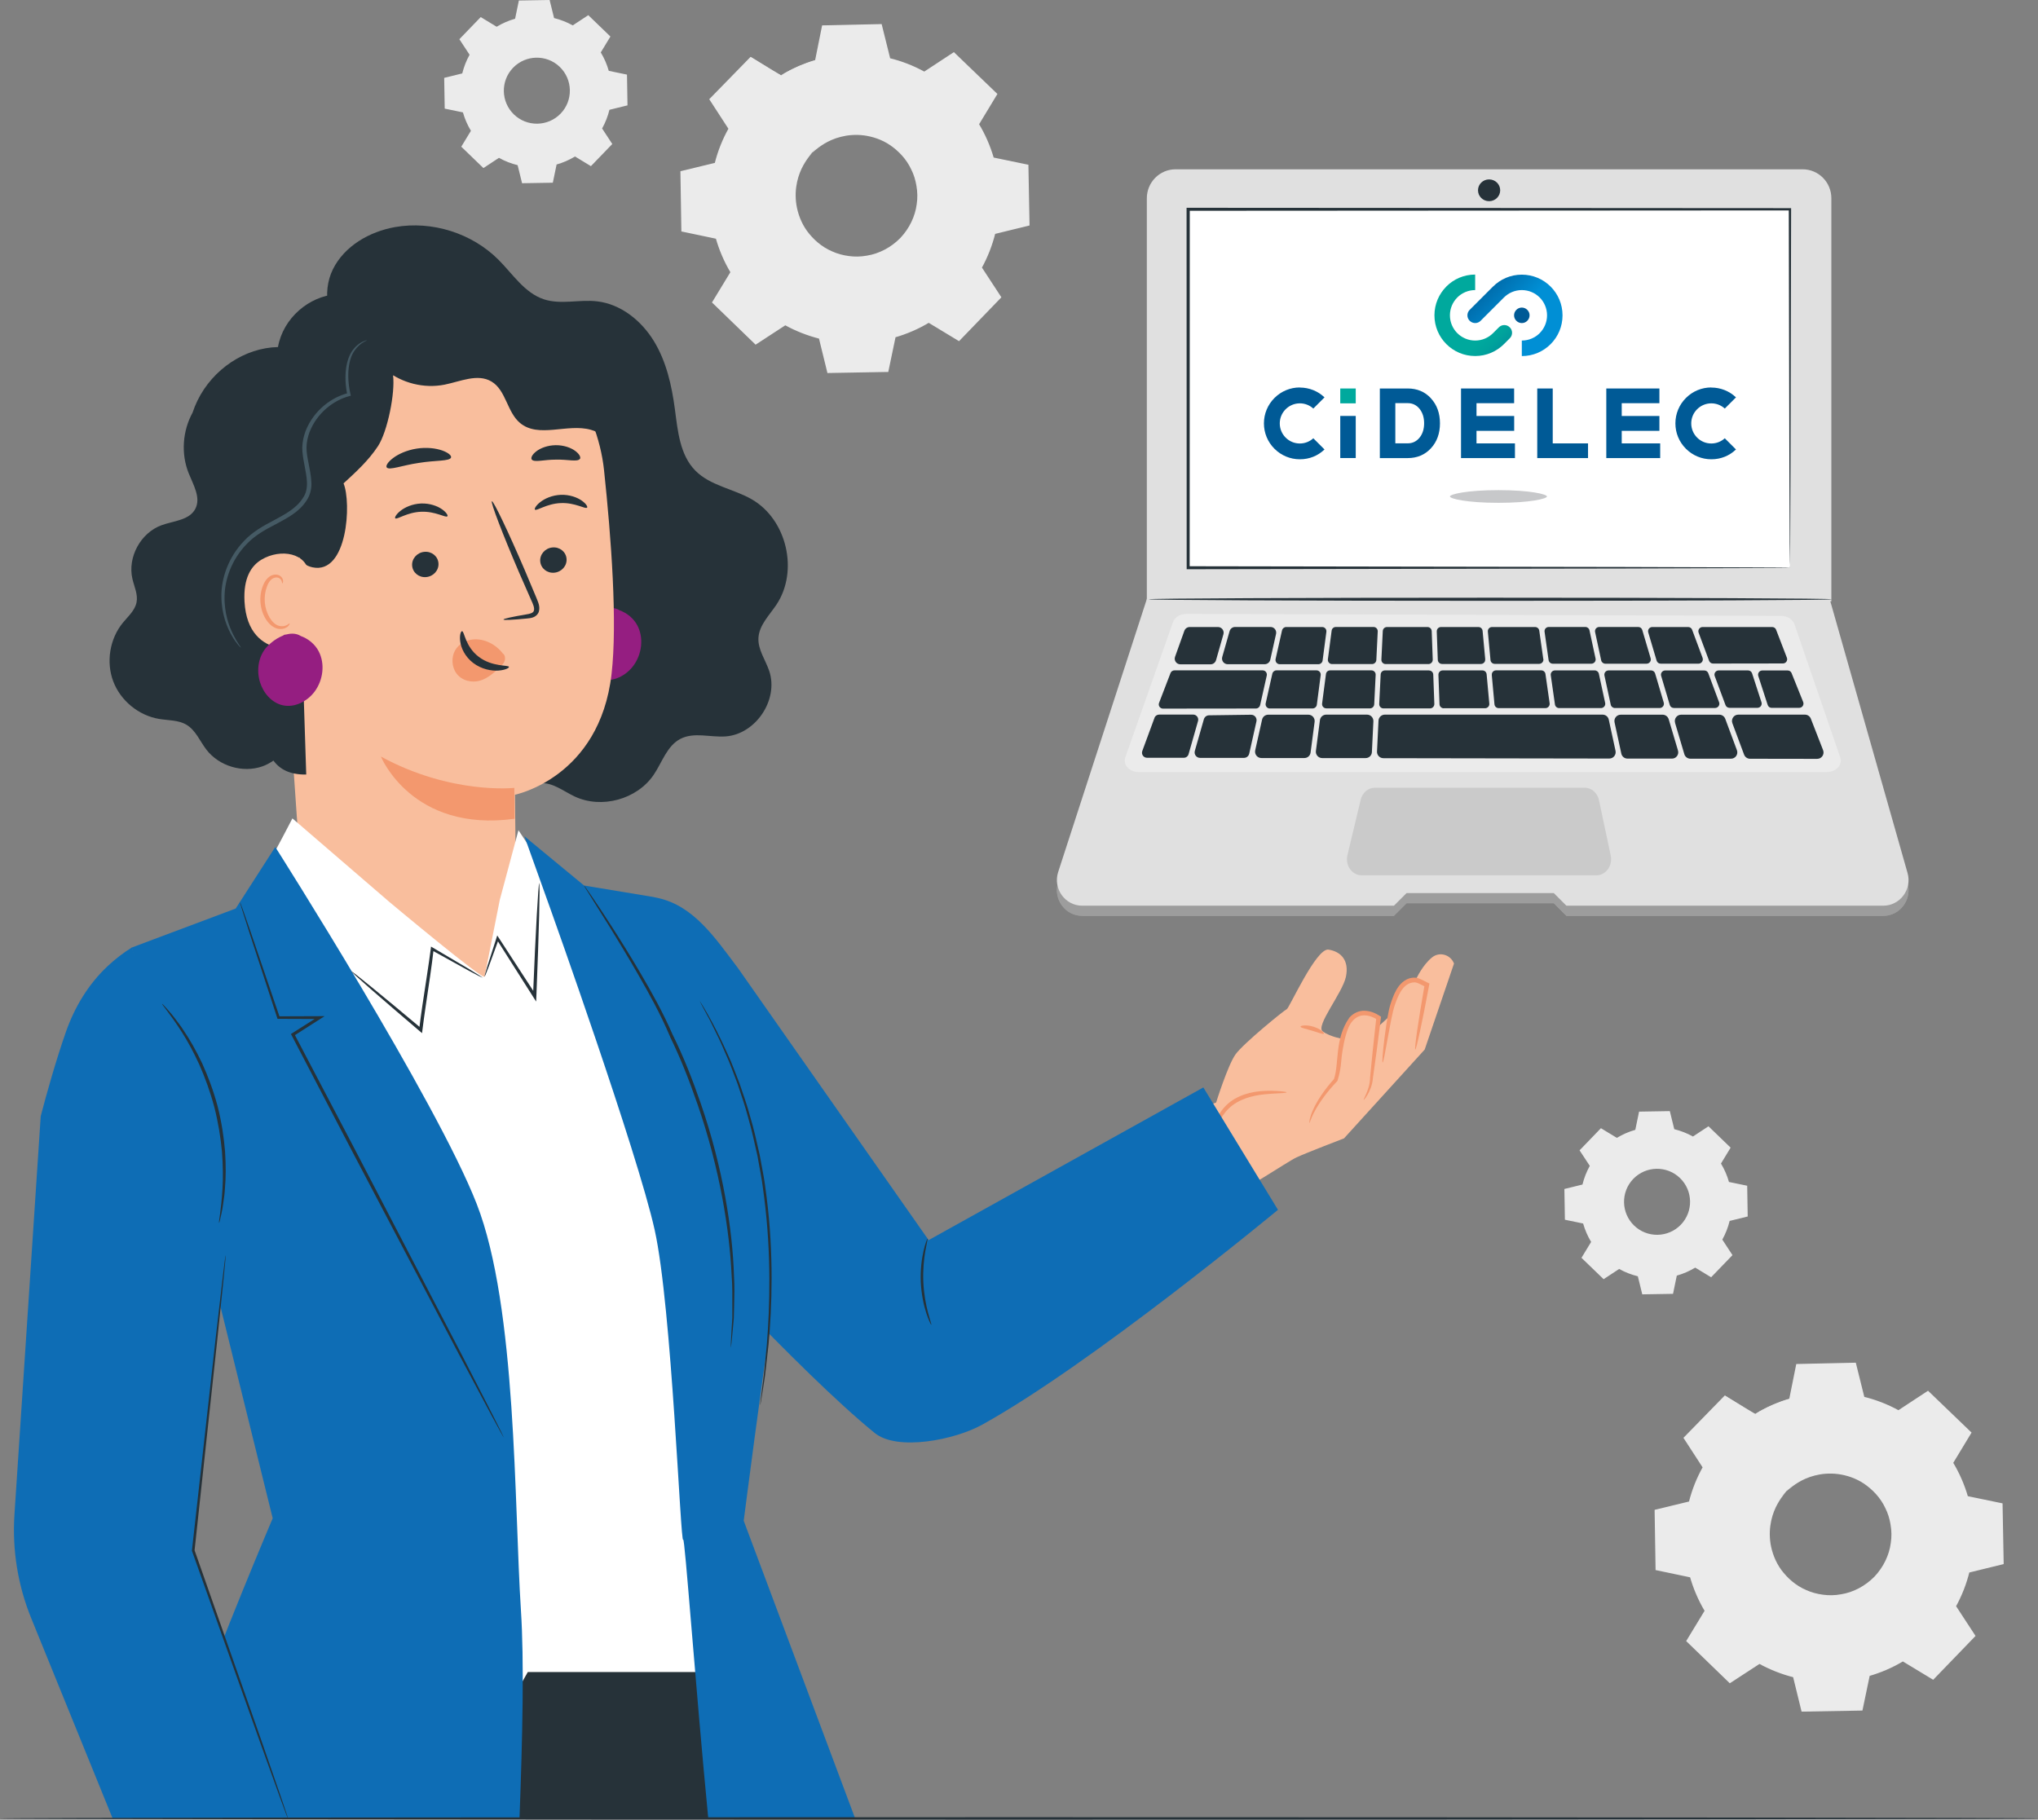 <?xml version="1.0" encoding="UTF-8"?>
<svg id="Calque_2" data-name="Calque 2" xmlns="http://www.w3.org/2000/svg" xmlns:xlink="http://www.w3.org/1999/xlink" viewBox="0 0 394.9 352.66">
  <rect x="0" y="0" width="394.9" height="352.66" fill="#808080" stroke="none"/>
  <defs>
    <style>
      .cls-1 {
        fill: #263239;
      }

      .cls-1, .cls-2, .cls-3, .cls-4, .cls-5, .cls-6, .cls-7, .cls-8, .cls-9, .cls-10, .cls-11, .cls-12, .cls-13, .cls-14, .cls-15, .cls-16 {
        stroke-width: 0px;
      }

      .cls-2 {
        fill: #f3986e;
      }

      .cls-17 {
        clip-path: url(#clippath-2);
      }

      .cls-3 {
        fill: #005a96;
      }

      .cls-5 {
        fill: #e0e0e0;
      }

      .cls-6 {
        fill: #00a99d;
      }

      .cls-7 {
        fill: #c7c8ca;
      }

      .cls-8 {
        fill: none;
      }

      .cls-18 {
        clip-path: url(#clippath-1);
      }

      .cls-9 {
        fill: #fff;
      }

      .cls-19 {
        opacity: .3;
      }

      .cls-10 {
        fill: #951e81;
      }

      .cls-11 {
        fill: url(#Dégradé_sans_nom_2);
      }

      .cls-20 {
        opacity: .1;
      }

      .cls-21 {
        clip-path: url(#clippath);
      }

      .cls-12 {
        fill: #0e6db5;
      }

      .cls-22 {
        clip-path: url(#clippath-3);
      }

      .cls-13 {
        fill: #ebebeb;
      }

      .cls-14 {
        fill: url(#Dégradé_sans_nom);
      }

      .cls-15 {
        fill: #455a64;
      }

      .cls-16 {
        fill: #f9be9d;
      }
    </style>
    <clipPath id="clippath">
      <rect class="cls-8" x="240.7" y="49.01" width="99.89" height="52.67"/>
    </clipPath>
    <clipPath id="clippath-1">
      <rect class="cls-8" x="240.7" y="49.01" width="99.89" height="52.67"/>
    </clipPath>
    <clipPath id="clippath-2">
      <path class="cls-8" d="M289.3,55.53l-4.52,4.52c-.59.59-.59,1.54,0,2.12.59.59,1.54.59,2.12,0l4.52-4.52c.88-.88,2.11-1.43,3.46-1.43s2.57.55,3.46,1.43c.88.88,1.43,2.11,1.43,3.46s-.55,2.57-1.43,3.46c-.88.88-2.11,1.43-3.46,1.43v3.01c2.18,0,4.15-.88,5.58-2.31,1.43-1.43,2.31-3.4,2.31-5.58s-.88-4.15-2.31-5.58c-1.43-1.43-3.4-2.31-5.58-2.31s-4.15.88-5.58,2.31"/>
    </clipPath>
    <linearGradient id="Dégradé_sans_nom" data-name="Dégradé sans nom" x1="-4992.94" y1="-998.17" x2="-4992.8" y2="-998.17" gradientTransform="translate(77171.24 384606.71) rotate(90) scale(77.02 -77.02)" gradientUnits="userSpaceOnUse">
      <stop offset="0" stop-color="#005a96"/>
      <stop offset="1" stop-color="#008fd5"/>
    </linearGradient>
    <clipPath id="clippath-3">
      <path class="cls-8" d="M280.26,55.53c-1.43,1.43-2.31,3.4-2.31,5.58s.88,4.15,2.31,5.58c1.43,1.43,3.4,2.31,5.58,2.31s4.15-.88,5.58-2.31l1.13-1.13c.59-.59.59-1.54,0-2.12-.59-.59-1.54-.59-2.12,0l-1.13,1.13c-.88.88-2.11,1.43-3.46,1.43s-2.57-.55-3.46-1.43c-.88-.88-1.43-2.11-1.43-3.46s.55-2.57,1.43-3.46c.88-.88,2.11-1.43,3.46-1.43v-3.01c-2.18,0-4.15.88-5.58,2.31"/>
    </clipPath>
    <linearGradient id="Dégradé_sans_nom_2" data-name="Dégradé sans nom 2" x1="-5120.93" y1="-1071.4" x2="-5120.78" y2="-1071.4" gradientTransform="translate(-69331.64 -332680.68) rotate(-90) scale(64.98 -64.98)" gradientUnits="userSpaceOnUse">
      <stop offset="0" stop-color="#005a96"/>
      <stop offset="0" stop-color="#005a96"/>
      <stop offset=".29" stop-color="#007c99"/>
      <stop offset=".55" stop-color="#00959b"/>
      <stop offset=".8" stop-color="#00a39c"/>
      <stop offset="1" stop-color="#00a99d"/>
    </linearGradient>
  </defs>
  <g id="Calque_1-2" data-name="Calque 1">
    <g>
      <path class="cls-13" d="M340.09,274.03c2.13-1.29,4.39-2.26,6.73-2.92l1.39-6.66,11.25-.2,1.62,6.61c2.36.58,4.66,1.48,6.83,2.69l5.69-3.73,8.1,7.82-3.53,5.81c1.29,2.13,2.26,4.39,2.92,6.73l6.66,1.39.2,11.25-6.61,1.62c-.58,2.36-1.48,4.66-2.69,6.83l3.73,5.69-7.82,8.1-5.81-3.53c-2.13,1.29-4.39,2.26-6.73,2.92l-1.39,6.66-11.25.2-1.62-6.61c-2.36-.58-4.66-1.48-6.83-2.69l-5.69,3.73-8.1-7.82,3.53-5.81c-1.29-2.13-2.26-4.39-2.92-6.73l-6.66-1.39-.2-11.25,6.61-1.62c.58-2.36,1.48-4.66,2.69-6.83l-3.73-5.69,7.82-8.1,5.82,3.53h0ZM346.09,289.03c-4.63,4.8-4.5,12.44.3,17.07,4.8,4.63,12.44,4.5,17.07-.3,4.63-4.8,4.5-12.44-.3-17.07-4.8-4.63-12.44-4.5-17.07.3Z"/>
      <path class="cls-13" d="M346.09,289.03s.63-.89,2.25-1.97c1.59-1.06,4.36-2.23,7.88-1.86,1.73.19,3.63.76,5.35,1.9,1.71,1.14,3.32,2.77,4.33,4.88.53,1.04.9,2.19,1.1,3.39.22,1.2.25,2.46.07,3.72-.31,2.52-1.5,5.01-3.35,6.96-1.89,1.92-4.33,3.2-6.84,3.6-1.25.22-2.51.24-3.72.06-1.21-.16-2.37-.48-3.43-.98-2.14-.93-3.83-2.49-5.03-4.16-1.2-1.69-1.83-3.56-2.09-5.28-.49-3.5.58-6.31,1.58-7.94,1.03-1.65,1.89-2.32,1.89-2.32.07.06-.73.79-1.66,2.45-.91,1.63-1.87,4.38-1.34,7.73.28,1.65.91,3.43,2.07,5.03,1.17,1.57,2.78,3.04,4.82,3.91,1,.46,2.11.76,3.25.91,1.14.16,2.34.14,3.52-.08,2.37-.38,4.67-1.59,6.46-3.41,1.75-1.85,2.88-4.19,3.18-6.57.18-1.19.15-2.38-.05-3.52-.18-1.14-.52-2.23-1.02-3.22-.94-2.01-2.46-3.57-4.07-4.68-1.63-1.11-3.44-1.68-5.09-1.9-3.37-.42-6.08.64-7.68,1.61-1.62.99-2.33,1.81-2.39,1.74Z"/>
      <path class="cls-13" d="M340.09,274.03s-.13-.06-.38-.2c-.27-.16-.64-.37-1.12-.64-1.02-.6-2.48-1.47-4.38-2.59l.14-.02c-1.99,2.09-4.61,4.83-7.77,8.14l.02-.22c1.14,1.72,2.4,3.63,3.75,5.67l.07.1-.06.11c-1.11,2-2.03,4.28-2.64,6.78l-.03.13-.13.03c-2.06.51-4.29,1.06-6.6,1.64l.19-.24c.07,3.54.15,7.3.22,11.25l-.22-.26c2.06.43,4.33.89,6.66,1.37l.17.04.05.17c.62,2.17,1.58,4.48,2.9,6.65l.09.15-.09.16c-1.09,1.8-2.29,3.79-3.52,5.82l-.05-.38c2.55,2.45,5.29,5.1,8.11,7.81l-.4-.04c1.77-1.16,3.71-2.44,5.68-3.73l.17-.11.17.1c1.99,1.11,4.3,2.05,6.75,2.65l.2.05.05.2c.51,2.07,1.06,4.33,1.62,6.61l-.34-.26c3.56-.06,7.38-.13,11.25-.2l-.33.27c.44-2.1.91-4.37,1.38-6.66l.04-.21.2-.06c2.22-.63,4.51-1.6,6.64-2.88h0s.18-.11.18-.11l.18.11c1.95,1.18,3.89,2.36,5.81,3.53l-.43.06c2.64-2.74,5.25-5.43,7.82-8.1l-.04.43c-1.25-1.92-2.5-3.81-3.73-5.69l-.11-.17.1-.18c1.2-2.14,2.08-4.42,2.66-6.74l.05-.2.2-.05c2.23-.55,4.44-1.08,6.61-1.61l-.25.33c-.06-3.84-.13-7.59-.19-11.25l.25.31c-2.26-.47-4.48-.94-6.66-1.39l-.18-.04-.05-.18c-.67-2.39-1.66-4.63-2.88-6.66l-.09-.16.09-.15c1.21-1.99,2.39-3.92,3.54-5.81l.05.36c-2.84-2.76-5.53-5.36-8.08-7.83l.33.03c-2,1.31-3.88,2.53-5.7,3.71l-.13.08-.13-.07c-2.27-1.27-4.54-2.13-6.76-2.68l-.13-.03-.03-.13c-.58-2.4-1.1-4.57-1.6-6.61l.2.16c-4.36.06-8.07.11-11.26.15l.15-.12c-.57,2.66-1.04,4.84-1.43,6.65v.07s-.08.02-.08.02c-2.38.66-4.06,1.44-5.15,1.98-.52.27-.92.48-1.21.63-.27.15-.4.21-.4.21,0,0,.13-.1.38-.26.26-.16.65-.4,1.19-.68,1.08-.57,2.75-1.39,5.14-2.09l-.08.08c.37-1.82.81-4.01,1.34-6.67l.02-.12h.13c3.18-.07,6.89-.15,11.25-.25h.16s.04.16.04.16c.51,2.04,1.04,4.2,1.64,6.6l-.17-.17c2.26.55,4.58,1.41,6.89,2.69h-.26c1.81-1.18,3.68-2.42,5.68-3.73l.18-.12.15.15c2.56,2.47,5.26,5.06,8.11,7.8l.17.16-.12.2c-1.14,1.89-2.31,3.82-3.52,5.82v-.31c1.26,2.07,2.27,4.36,2.97,6.8l-.23-.22c2.18.45,4.4.91,6.66,1.38l.25.05v.26c.07,3.66.14,7.41.21,11.25v.26s-.25.06-.25.06c-2.17.53-4.37,1.08-6.61,1.62l.25-.24c-.58,2.38-1.49,4.72-2.71,6.91v-.35c1.22,1.88,2.46,3.77,3.72,5.69l.15.23-.19.2c-2.57,2.66-5.17,5.36-7.82,8.1l-.19.2-.24-.14c-1.92-1.17-3.86-2.34-5.82-3.52h.36,0c-2.18,1.33-4.54,2.32-6.81,2.96l.24-.26c-.48,2.29-.95,4.56-1.39,6.66l-.06.27h-.27c-3.87.07-7.69.14-11.25.2h-.27s-.06-.26-.06-.26c-.56-2.28-1.11-4.54-1.62-6.61l.25.25c-2.5-.62-4.88-1.59-6.91-2.72h.34c-1.97,1.28-3.92,2.55-5.69,3.71l-.22.14-.18-.18c-2.81-2.72-5.55-5.37-8.09-7.83l-.18-.17.13-.21c1.23-2.02,2.44-4.01,3.53-5.81v.31c-1.34-2.22-2.32-4.59-2.94-6.81l.22.2c-2.33-.49-4.6-.97-6.66-1.4l-.21-.04v-.22c-.06-3.95-.12-7.71-.18-11.25v-.2s.19-.05.19-.05c2.32-.56,4.55-1.1,6.61-1.6l-.17.17c.63-2.54,1.59-4.85,2.73-6.87v.21c-1.33-2.05-2.58-3.97-3.7-5.7l-.08-.12.1-.1c3.2-3.28,5.85-5.99,7.86-8.05l.06-.06.07.05c1.86,1.16,3.29,2.05,4.28,2.67.47.3.83.53,1.1.7.25.16.37.25.37.26Z"/>
    </g>
    <g>
      <path class="cls-13" d="M151.33,14.6c2.13-1.29,4.39-2.26,6.73-2.92l1.39-6.66,11.25-.2,1.62,6.61c2.36.58,4.66,1.48,6.83,2.69l5.69-3.73,8.1,7.82-3.53,5.81c1.29,2.13,2.26,4.39,2.92,6.73l6.66,1.39.2,11.25-6.61,1.62c-.58,2.36-1.48,4.66-2.69,6.83l3.73,5.69-7.82,8.1-5.81-3.53c-2.13,1.29-4.39,2.26-6.73,2.92l-1.39,6.66-11.25.2-1.62-6.61c-2.36-.58-4.66-1.48-6.83-2.69l-5.69,3.73-8.1-7.82,3.53-5.81c-1.29-2.13-2.26-4.39-2.92-6.73l-6.66-1.39-.2-11.25,6.61-1.62c.58-2.36,1.48-4.66,2.69-6.83l-3.73-5.69,7.82-8.1,5.82,3.53h0ZM157.33,29.59c-4.63,4.8-4.5,12.44.3,17.07,4.8,4.63,12.44,4.5,17.07-.3,4.63-4.8,4.5-12.44-.3-17.07-4.8-4.63-12.44-4.5-17.07.3Z"/>
      <path class="cls-13" d="M157.33,29.59s.63-.89,2.25-1.97c1.59-1.06,4.36-2.23,7.88-1.86,1.73.19,3.63.76,5.35,1.9,1.71,1.14,3.32,2.77,4.33,4.88.53,1.04.9,2.19,1.1,3.39.22,1.2.25,2.46.07,3.72-.31,2.52-1.5,5.01-3.35,6.96-1.89,1.92-4.33,3.2-6.84,3.6-1.25.22-2.51.24-3.72.06-1.21-.16-2.37-.48-3.43-.98-2.14-.93-3.83-2.49-5.03-4.16-1.2-1.69-1.83-3.56-2.09-5.28-.49-3.5.58-6.31,1.58-7.94,1.03-1.65,1.89-2.32,1.89-2.32.07.06-.73.79-1.66,2.45-.91,1.63-1.87,4.38-1.33,7.73.28,1.65.91,3.43,2.07,5.03,1.17,1.57,2.78,3.04,4.82,3.91,1,.46,2.11.76,3.25.91,1.14.16,2.34.14,3.52-.08,2.37-.38,4.67-1.59,6.46-3.41,1.75-1.85,2.88-4.19,3.18-6.57.18-1.19.15-2.38-.05-3.52-.18-1.14-.52-2.23-1.02-3.22-.94-2.01-2.46-3.57-4.07-4.68-1.63-1.11-3.44-1.68-5.09-1.9-3.37-.42-6.08.64-7.68,1.61-1.62.99-2.33,1.81-2.39,1.74Z"/>
      <path class="cls-13" d="M151.33,14.6s-.13-.06-.38-.2c-.27-.16-.64-.37-1.12-.64-1.02-.6-2.48-1.47-4.38-2.59l.14-.02c-1.99,2.09-4.61,4.83-7.77,8.14l.02-.22c1.14,1.72,2.4,3.63,3.75,5.67l.07.1-.06.11c-1.11,2-2.03,4.28-2.64,6.78l-.03.13-.13.03c-2.06.51-4.29,1.06-6.6,1.64l.19-.24c.07,3.54.15,7.3.22,11.25l-.22-.26c2.06.42,4.33.89,6.66,1.37l.17.04.05.17c.62,2.17,1.58,4.48,2.9,6.65l.09.15-.09.16c-1.09,1.8-2.29,3.79-3.52,5.82l-.05-.38c2.55,2.45,5.29,5.1,8.11,7.81l-.4-.04c1.77-1.16,3.71-2.44,5.68-3.73l.17-.11.17.1c1.99,1.11,4.3,2.05,6.75,2.65l.2.05.05.2c.51,2.07,1.06,4.33,1.62,6.61l-.34-.26c3.56-.06,7.38-.13,11.25-.2l-.33.27c.44-2.1.91-4.37,1.38-6.66l.04-.21.2-.06c2.22-.63,4.51-1.6,6.64-2.88h0s.18-.11.18-.11l.18.11c1.95,1.18,3.89,2.36,5.81,3.53l-.43.06c2.64-2.74,5.25-5.43,7.82-8.1l-.04.43c-1.25-1.92-2.5-3.81-3.73-5.69l-.11-.17.1-.18c1.2-2.14,2.08-4.42,2.66-6.74l.05-.2.2-.05c2.23-.55,4.44-1.08,6.61-1.61l-.25.33c-.06-3.84-.13-7.59-.19-11.25l.25.31c-2.26-.47-4.48-.94-6.66-1.39l-.18-.04-.05-.18c-.67-2.39-1.66-4.63-2.88-6.66l-.09-.16.09-.15c1.21-1.99,2.39-3.92,3.54-5.81l.05.36c-2.84-2.76-5.53-5.36-8.08-7.83l.33.03c-2,1.31-3.88,2.53-5.7,3.71l-.13.08-.13-.07c-2.27-1.27-4.54-2.13-6.76-2.68l-.13-.03-.03-.13c-.58-2.4-1.1-4.57-1.6-6.61l.2.16c-4.36.06-8.07.11-11.26.15l.15-.12c-.57,2.66-1.04,4.84-1.43,6.65v.07s-.08.02-.08.02c-2.38.66-4.06,1.44-5.15,1.98-.52.27-.92.48-1.21.63-.27.15-.4.21-.4.21,0,0,.13-.1.38-.26.26-.16.65-.4,1.19-.68,1.08-.57,2.75-1.39,5.14-2.09l-.08.08c.37-1.82.81-4.01,1.34-6.67l.02-.12h.13c3.18-.07,6.89-.15,11.25-.25h.16s.04.16.04.16c.51,2.04,1.04,4.2,1.64,6.6l-.17-.17c2.26.55,4.58,1.41,6.89,2.69h-.26c1.81-1.18,3.68-2.42,5.68-3.73l.18-.12.15.15c2.56,2.47,5.26,5.06,8.11,7.8l.17.16-.12.2c-1.14,1.89-2.31,3.82-3.52,5.82v-.31c1.26,2.07,2.27,4.36,2.97,6.8l-.23-.22c2.18.45,4.4.91,6.66,1.38l.25.05v.26c.07,3.66.14,7.41.21,11.25v.26s-.25.06-.25.06c-2.17.53-4.37,1.08-6.61,1.62l.25-.24c-.58,2.38-1.49,4.72-2.71,6.91v-.35c1.22,1.88,2.46,3.77,3.72,5.69l.15.23-.19.2c-2.57,2.66-5.17,5.36-7.82,8.1l-.19.2-.24-.14c-1.92-1.17-3.86-2.34-5.82-3.52h.36,0c-2.18,1.33-4.54,2.32-6.81,2.96l.24-.26c-.48,2.29-.95,4.56-1.39,6.66l-.06.27h-.27c-3.87.07-7.69.14-11.25.2h-.27s-.06-.26-.06-.26c-.56-2.28-1.11-4.54-1.62-6.61l.24.25c-2.5-.62-4.88-1.59-6.91-2.72h.34c-1.97,1.28-3.92,2.55-5.69,3.71l-.22.14-.18-.18c-2.81-2.72-5.55-5.37-8.09-7.83l-.18-.17.13-.21c1.23-2.02,2.44-4.01,3.53-5.81v.31c-1.34-2.22-2.32-4.59-2.94-6.81l.22.2c-2.33-.49-4.6-.97-6.66-1.4l-.21-.04v-.22c-.06-3.95-.12-7.71-.18-11.25v-.2s.19-.05.19-.05c2.32-.56,4.55-1.1,6.61-1.6l-.17.17c.63-2.54,1.59-4.85,2.73-6.87v.21c-1.33-2.05-2.57-3.97-3.7-5.7l-.08-.12.1-.1c3.2-3.28,5.85-5.99,7.86-8.05l.06-.06.07.05c1.86,1.16,3.29,2.05,4.28,2.67.47.3.83.53,1.1.7.25.16.37.25.37.26Z"/>
    </g>
    <path class="cls-13" d="M313.3,220.52c1.13-.68,2.33-1.2,3.57-1.55l.73-3.53,5.96-.1.86,3.5c1.25.31,2.47.78,3.62,1.42l3.01-1.98,4.29,4.14-1.87,3.08c.68,1.13,1.2,2.33,1.55,3.57l3.53.73.1,5.96-3.5.86c-.31,1.25-.78,2.47-1.42,3.62l1.97,3.01-4.14,4.29-3.08-1.87c-1.13.68-2.33,1.2-3.57,1.55l-.73,3.53-5.96.1-.86-3.5c-1.25-.31-2.47-.78-3.62-1.42l-3.01,1.98-4.29-4.14,1.87-3.08c-.68-1.13-1.2-2.33-1.55-3.57l-3.53-.73-.1-5.96,3.5-.86c.31-1.25.78-2.47,1.42-3.62l-1.98-3.01,4.14-4.29,3.08,1.87h0ZM316.48,228.47c-2.45,2.54-2.38,6.59.16,9.05,2.54,2.45,6.59,2.38,9.05-.16,2.45-2.54,2.38-6.59-.16-9.05-2.54-2.45-6.59-2.38-9.05.16Z"/>
    <path class="cls-13" d="M96.24,5.18c1.13-.68,2.33-1.2,3.57-1.55l.73-3.53,5.96-.1.86,3.5c1.25.31,2.47.78,3.62,1.42l3.01-1.98,4.29,4.14-1.87,3.08c.68,1.13,1.2,2.33,1.55,3.57l3.53.73.1,5.96-3.5.86c-.31,1.25-.78,2.47-1.42,3.62l1.97,3.01-4.14,4.29-3.08-1.87c-1.13.68-2.33,1.2-3.57,1.55l-.73,3.53-5.96.1-.86-3.5c-1.25-.31-2.47-.78-3.62-1.42l-3.01,1.98-4.29-4.14,1.87-3.08c-.68-1.13-1.2-2.33-1.55-3.57l-3.53-.73-.1-5.96,3.5-.86c.31-1.25.78-2.47,1.42-3.62l-1.98-3.01,4.14-4.29,3.08,1.87h0ZM99.42,13.13c-2.45,2.54-2.38,6.59.16,9.05,2.54,2.45,6.59,2.38,9.05-.16,2.45-2.54,2.38-6.59-.16-9.05-2.54-2.45-6.59-2.38-9.05.16Z"/>
    <g>
      <path class="cls-5" d="M369.62,171.15l-15.13-53.24h-132.22l-17.23,53.06c-1.04,3.22,1.32,6.53,4.67,6.53h60.39l2.45-2.45h28.52l2.45,2.45h61.38c3.27,0,5.63-3.17,4.72-6.35Z"/>
      <g class="cls-19">
        <path class="cls-4" d="M369.62,171.15l-15.13-53.24h-132.22l-17.23,53.06c-1.04,3.22,1.32,6.53,4.67,6.53h60.39l2.45-2.45h28.52l2.45,2.45h61.38c3.27,0,5.63-3.17,4.72-6.35Z"/>
      </g>
      <g>
        <path class="cls-5" d="M222.22,116.54V38.42c0-3.1,2.5-5.61,5.57-5.61h121.5c3.08,0,5.57,2.51,5.57,5.61v78.12h-132.65Z"/>
        <g>
          <rect class="cls-9" x="230.24" y="40.54" width="116.61" height="69.47"/>
          <path class="cls-1" d="M346.85,110.01s-.02-.44-.03-1.26c0-.84-.01-2.06-.03-3.65-.01-3.21-.03-7.9-.06-13.92-.03-12.04-.07-29.38-.12-50.63l.23.23c-31.45.02-72.21.04-116.6.07h0l.3-.3c0,24.6-.02,48.09-.02,69.47l-.28-.28c34.16.06,63.28.1,83.87.14,10.3.03,18.47.06,24.08.08,2.79.01,4.95.03,6.42.03.72,0,1.27.01,1.66.02.38,0,.57.02.57.02,0,0-.18.01-.54.02-.38,0-.92,0-1.63.02-1.46,0-3.6.02-6.37.03-5.6.02-13.74.04-24.02.08-20.64.03-49.82.08-84.06.14h-.28s0-.28,0-.28c0-21.38-.01-44.86-.02-69.47v-.3s.3,0,.3,0h0c44.39.03,85.16.05,116.6.07h.24s0,.23,0,.23c-.05,21.32-.09,38.7-.12,50.78-.03,6-.05,10.67-.06,13.87-.01,1.57-.02,2.77-.03,3.6,0,.81-.03,1.21-.03,1.21Z"/>
        </g>
        <path class="cls-1" d="M290.69,36.88c0,1.16-.96,2.11-2.15,2.11s-2.15-.94-2.15-2.11.96-2.11,2.15-2.11,2.15.94,2.15,2.11Z"/>
      </g>
      <path class="cls-5" d="M369.62,169.18l-15.13-53.24h-132.22l-17.23,53.06c-1.04,3.22,1.32,6.53,4.67,6.53h60.39l2.45-2.45h28.52l2.45,2.45h61.38c3.27,0,5.63-3.17,4.72-6.35Z"/>
      <path class="cls-13" d="M345.12,119.36l-115.23-.39c-1.2,0-2.27.65-2.6,1.6l-9.24,26.21c-.5,1.42.79,2.85,2.59,2.85h133.34c1.79,0,3.09-1.41,2.6-2.83l-8.87-25.82c-.33-.95-1.38-1.62-2.59-1.62Z"/>
      <g class="cls-20">
        <path class="cls-4" d="M309.33,169.64h-45.48c-1.87,0-3.23-1.93-2.76-3.9l2.57-10.75c.33-1.37,1.46-2.33,2.76-2.33h40.63c1.33,0,2.48,1,2.78,2.41l2.28,10.75c.41,1.95-.94,3.82-2.78,3.82Z"/>
      </g>
      <g>
        <path class="cls-1" d="M309.17,127.64l-1.18-5.48c-.08-.38-.41-.65-.8-.65h-7.09c-.5,0-.88.44-.81.93l.78,5.49c.06.4.4.7.81.7h7.49c.52-.01.91-.49.8-1Z"/>
        <path class="cls-1" d="M287.79,127.77l-.51-5.51c-.04-.42-.39-.74-.81-.74h-7.25c-.46,0-.83.38-.82.85l.2,5.52c.02.44.38.79.82.79h7.55c.48-.01.86-.42.81-.9Z"/>
        <path class="cls-1" d="M299.04,127.72l-.78-5.5c-.06-.4-.4-.7-.81-.7h-8.34c-.48,0-.86.41-.81.89l.51,5.51c.04.42.39.74.82.74h8.62c.5-.01.88-.45.81-.95Z"/>
        <path class="cls-1" d="M246.14,127.86l1.12-5.01c.15-.69-.37-1.34-1.07-1.34h-6.87c-.49,0-.92.33-1.06.8l-1.43,5.02c-.2.7.33,1.4,1.06,1.4h7.18c.51-.01.96-.37,1.07-.87Z"/>
        <path class="cls-1" d="M346.24,127.47l-2.09-5.43c-.12-.32-.43-.52-.76-.52h-13.48c-.57,0-.97.57-.77,1.1l2.03,5.45c.12.32.43.53.77.53l13.54-.02c.57,0,.97-.58.76-1.11Z"/>
        <path class="cls-1" d="M276.6,121.52h-7.84c-.44,0-.8.34-.82.78l-.27,5.54c-.02.47.35.86.82.86h8.31c.46-.01.83-.4.82-.86l-.2-5.53c-.02-.44-.38-.79-.82-.79Z"/>
        <path class="cls-1" d="M236,121.52h-5.47c-.46,0-.88.29-1.04.73l-1.8,5.03c-.26.72.27,1.47,1.04,1.47h5.84c.49,0,.92-.33,1.06-.81l1.43-5.02c.2-.7-.33-1.4-1.06-1.4Z"/>
        <path class="cls-1" d="M256.28,128l.73-5.56c.06-.49-.32-.92-.81-.92h-6.98c-.38,0-.71.27-.8.64l-1.25,5.57c-.11.51.28,1,.8,1h7.5c.41-.01.76-.32.81-.72Z"/>
        <path class="cls-1" d="M258.03,122.23l-.73,5.55c-.06.49.32.92.81.92h7.76c.44-.01.79-.35.82-.79l.27-5.54c.02-.47-.35-.86-.82-.86h-7.3c-.41,0-.76.3-.81.71Z"/>
        <path class="cls-1" d="M319.84,127.57l-1.62-5.47c-.1-.35-.42-.59-.78-.59h-7.56c-.52,0-.91.48-.8.99l1.18,5.48c.08.38.42.65.8.65h8c.55-.01.94-.54.78-1.06Z"/>
        <path class="cls-1" d="M329.91,127.5l-2.03-5.45c-.12-.32-.42-.53-.77-.53h-6.95c-.55,0-.94.53-.78,1.05l1.62,5.46c.1.35.42.59.79.59h7.35c.57-.01.96-.58.77-1.11Z"/>
        <path class="cls-1" d="M276.91,129.93h-8.56c-.44,0-.8.34-.82.78l-.28,5.72c-.02.47.35.86.82.86h9.04c.46-.01.83-.4.82-.86l-.21-5.7c-.02-.44-.38-.79-.82-.79Z"/>
        <path class="cls-1" d="M333.1,136.09l-2.09-5.62c-.12-.32-.42-.53-.77-.53h-7.58c-.55,0-.94.53-.78,1.05l1.67,5.63c.1.35.42.59.79.59h8c.57-.01.96-.58.77-1.11Z"/>
        <path class="cls-1" d="M322.38,136.16l-1.67-5.64c-.1-.35-.42-.59-.78-.59h-8.24c-.52,0-.91.48-.8.99l1.22,5.65c.08.38.42.65.8.65h8.69c.55-.01.94-.54.78-1.06Z"/>
        <path class="cls-1" d="M256.99,137.29h8.47c.44-.01.79-.35.82-.79l.28-5.72c.02-.47-.35-.86-.82-.86h-8c-.41,0-.76.3-.81.71l-.75,5.73c-.06.49.32.92.81.92Z"/>
        <path class="cls-1" d="M279.75,137.26h8.02c.48-.01.86-.42.81-.9l-.52-5.69c-.04-.42-.39-.74-.81-.74h-7.71c-.46,0-.83.38-.82.85l.21,5.7c.02.44.38.79.82.79Z"/>
        <path class="cls-1" d="M289.06,130.82l.52,5.68c.04.42.39.74.82.74h9.06c.5-.01.88-.45.81-.95l-.81-5.67c-.06-.4-.4-.7-.81-.7h-8.77c-.48,0-.86.41-.81.89Z"/>
        <path class="cls-1" d="M311.03,136.23l-1.22-5.65c-.08-.38-.41-.65-.8-.65h-7.71c-.5,0-.88.44-.81.93l.81,5.67c.06.4.4.7.81.7h8.12c.52-.01.91-.49.8-1Z"/>
        <path class="cls-1" d="M244.65,129.92h-17.08c-.34,0-.64.21-.76.52l-2.22,5.78c-.21.54.19,1.11.76,1.11l18.02-.02c.38,0,.71-.27.8-.64l1.29-5.75c.11-.51-.27-1-.8-1Z"/>
        <path class="cls-1" d="M246.05,137.3h8.3c.41-.01.76-.32.81-.72l.75-5.74c.06-.49-.32-.92-.81-.92h-7.76c-.38,0-.71.26-.8.64l-1.29,5.75c-.11.51.27,1,.8,1Z"/>
        <path class="cls-1" d="M343.3,137.18h5.34c.58,0,.97-.59.76-1.13l-2.25-5.6c-.12-.31-.42-.51-.76-.51h-4.91c-.56,0-.95.54-.78,1.07l1.82,5.61c.11.34.42.57.78.57Z"/>
        <path class="cls-1" d="M341.32,136.11l-1.82-5.61c-.11-.34-.42-.57-.78-.57h-5.69c-.57,0-.97.57-.77,1.1l2.09,5.62c.12.32.43.53.77.53h5.42c.56,0,.95-.55.78-1.08Z"/>
        <path class="cls-1" d="M256.2,146.92h8.4c.66.01,1.2-.5,1.23-1.16l.29-5.97c.03-.7-.53-1.29-1.23-1.29h-7.91c-.62,0-1.14.46-1.22,1.07l-.78,5.96c-.1.74.48,1.39,1.22,1.39Z"/>
        <path class="cls-1" d="M349.72,138.5h-12.89c-.86,0-1.45.86-1.15,1.66l2.27,6.09c.18.48.64.8,1.15.8l13.01.02c.87,0,1.46-.87,1.15-1.68l-2.38-6.11c-.18-.47-.64-.78-1.15-.78Z"/>
        <path class="cls-1" d="M244.55,139.47l-1.33,5.94c-.17.77.41,1.5,1.2,1.5h8.31c.62.01,1.14-.44,1.22-1.06l.78-5.95c.1-.74-.48-1.39-1.22-1.39h-7.76c-.58,0-1.08.4-1.2.96Z"/>
        <path class="cls-1" d="M233.27,139.4l-1.75,6.13c-.19.68.31,1.35,1.02,1.35h8.48c.5.01.93-.33,1.04-.82l1.4-6.25c.15-.67-.36-1.3-1.05-1.29l-8.13.11c-.47,0-.88.32-1.01.77Z"/>
        <path class="cls-1" d="M312.85,140l1.31,6.05c.12.57.62.97,1.2.97h8.6c.82.02,1.42-.78,1.18-1.57l-1.8-6.06c-.16-.52-.64-.88-1.18-.88h-8.11c-.78,0-1.37.72-1.2,1.49Z"/>
        <path class="cls-1" d="M267.11,139.68l-.29,5.97c-.03.7.53,1.29,1.23,1.29l43.78.07c.79,0,1.37-.72,1.21-1.49l-1.31-6.05c-.12-.57-.62-.97-1.2-.97h-42.19c-.66,0-1.2.52-1.23,1.17Z"/>
        <path class="cls-1" d="M223.7,139.14l-2.36,6.41c-.23.64.24,1.31.92,1.31h7.11c.44.01.82-.28.94-.7l1.83-6.42c.18-.62-.29-1.25-.94-1.25h-6.59c-.41,0-.78.26-.92.64Z"/>
        <path class="cls-1" d="M324.57,140.09l1.8,6.07c.15.52.63.88,1.18.88h7.85c.86.01,1.46-.84,1.16-1.65l-2.26-6.08c-.18-.48-.64-.8-1.15-.8h-7.39c-.82,0-1.42.79-1.18,1.58Z"/>
      </g>
      <path class="cls-1" d="M354.97,116.14c0,.17-29.64.3-66.2.3s-66.2-.14-66.2-.3,29.64-.3,66.2-.3,66.2.14,66.2.3Z"/>
    </g>
    <path class="cls-1" d="M67.68,65.56c-4.29-2.63-5.4-8.87-3.17-13.38,2.24-4.51,7.08-7.29,12.03-8.17,7.17-1.26,14.89,1.17,20.04,6.32,2.78,2.78,5.06,6.43,8.79,7.67,3.28,1.09,6.88,0,10.32.4,4.61.53,8.59,3.74,11.01,7.7,2.42,3.96,3.46,8.6,4.07,13.19.56,4.22.96,8.85,3.94,11.89,2.9,2.97,7.43,3.54,11.01,5.62,6.75,3.93,9.06,13.86,4.74,20.37-1.38,2.07-3.37,3.99-3.5,6.47-.12,2.27,1.38,4.27,2.1,6.42,1.85,5.55-2.62,12.24-8.46,12.66-2.95.21-6.12-.89-8.75.47-2.61,1.35-3.54,4.53-5.18,6.96-3.23,4.78-10.12,6.67-15.34,4.2-2.18-1.03-4.26-2.76-6.67-2.56-2.4.2-4.27,2.28-6.63,2.77-3.09.64-6.06-1.59-7.94-4.13-1.88-2.54-3.21-5.53-5.6-7.6-3.13-2.7-7.47-3.32-11.4-4.6-8.67-2.84-15.97-9.58-19.51-17.99-3.53-8.41-3.23-18.34.8-26.52"/>
    <path class="cls-10" d="M113.42,120.43c.87-.96,2.12-1.87,3.41-2.32h-.26c.24-.08.49-.11.74-.15.95-.24,1.89-.2,2.7.29h-.03c1.48.52,2.8,1.58,3.53,2.98,1.27,2.44.86,5.58-.78,7.79-1.42,1.92-3.89,3.2-6.22,2.67-2.14-.49-3.75-2.4-4.39-4.5-.69-2.3-.31-4.99,1.3-6.77Z"/>
    <path class="cls-16" d="M58.17,167.76l-5.72-82.77c-.23-3.64,2.37-6.86,5.98-7.4l36.88-11.03c11.89-1.78,20.46,12.58,21.73,24.53,1.41,13.28,2.61,29.54,1.46,39.54-2.31,20.11-18.71,23.39-18.71,23.39,0-.07.18,20.44.41,27.7l4.89,22.45-46.91-36.43Z"/>
    <path class="cls-1" d="M109.78,108.3c.11,1.35-.95,2.55-2.36,2.69-1.41.14-2.63-.84-2.74-2.2-.11-1.35.95-2.56,2.36-2.69,1.41-.14,2.64.85,2.74,2.2Z"/>
    <path class="cls-1" d="M113.75,98.38c-.3.35-2.31-1-5.06-.88-2.75.09-4.72,1.59-5.03,1.27-.15-.14.14-.76,1-1.44.84-.68,2.29-1.36,4.01-1.43,1.72-.06,3.19.51,4.05,1.12.88.61,1.19,1.21,1.04,1.36Z"/>
    <path class="cls-1" d="M84.96,109.15c.11,1.35-.95,2.55-2.36,2.69-1.41.14-2.63-.85-2.74-2.2-.11-1.35.95-2.56,2.36-2.69,1.41-.14,2.64.85,2.74,2.2Z"/>
    <path class="cls-1" d="M86.68,100.06c-.3.35-2.31-1-5.06-.88-2.75.09-4.72,1.59-5.03,1.27-.15-.14.14-.76,1-1.44.84-.68,2.29-1.36,4.01-1.43,1.72-.06,3.19.51,4.05,1.12.87.61,1.19,1.21,1.04,1.36Z"/>
    <path class="cls-1" d="M97.56,120.07c-.02-.16,1.68-.53,4.44-1,.7-.1,1.36-.27,1.46-.76.14-.52-.18-1.26-.56-2.07-.74-1.67-1.5-3.43-2.31-5.27-3.22-7.51-5.58-13.69-5.28-13.82.3-.13,3.16,5.85,6.38,13.36.78,1.85,1.52,3.62,2.23,5.31.3.79.8,1.68.48,2.75-.17.53-.67.94-1.11,1.08-.45.16-.84.18-1.19.22-2.79.27-4.52.36-4.54.2Z"/>
    <path class="cls-2" d="M99.67,152.69s-12.2,1.37-25.86-6.06c0,0,6,14.78,25.91,12.05l-.06-5.99Z"/>
    <path class="cls-2" d="M97.43,126.64c-1.42-1.83-3.64-2.89-5.71-2.72-1.43.12-2.81.84-3.54,2.13-.73,1.29-.69,3.16.26,4.45,1.07,1.46,3,1.86,4.54,1.42,1.54-.44,2.78-1.57,3.95-2.68.32-.31.65-.63.83-1.07.17-.43.15-1.01-.17-1.39"/>
    <path class="cls-1" d="M89.53,122.33c.45-.05.58,2.95,3.23,4.96,2.65,2.02,5.82,1.55,5.86,1.96.05.19-.69.61-2.03.71-1.32.1-3.27-.24-4.89-1.47-1.62-1.23-2.37-2.94-2.52-4.17-.17-1.25.13-2,.34-1.99Z"/>
    <path class="cls-1" d="M87.4,88.66c-.24.76-3.01.52-6.22,1.05-3.23.46-5.8,1.52-6.25.87-.21-.31.22-1.04,1.24-1.81,1.01-.77,2.65-1.53,4.58-1.83,1.93-.3,3.72-.06,4.92.36,1.21.43,1.83.99,1.73,1.35Z"/>
    <path class="cls-1" d="M112.37,88.93c-.46.65-2.38.08-4.67.15-2.29-.01-4.2.6-4.67-.03-.21-.31.07-.95.89-1.58.81-.63,2.18-1.17,3.75-1.19,1.57-.02,2.95.49,3.78,1.1.83.61,1.13,1.24.93,1.56Z"/>
    <path class="cls-1" d="M130.33,85.36c-.97-2.98-2.73-5.81-5.38-7.49-1.45-.92-3.13-1.46-4.49-2.52-2.92-2.29-3.65-6.34-5.48-9.57-2.36-4.16-6.84-7.04-11.61-7.46-3.97-.35-8.03.9-11.9-.02-2.86-.68-5.38-2.49-8.28-3-5.64-.99-10.82,3.13-14.84,7.21.04,4.03,3.29,6.68,6.42,9.22,3.13,2.54,7.41,3.6,11.36,2.82,3.07-.61,6.41-2.21,9.1-.61,2.83,1.68,3,5.9,5.52,8.02,3.59,3.03,9.19.06,13.72,1.33,3.49.98,5.72,4.27,8.07,7.04,2.35,2.76,5.85,5.37,9.32,4.29-.27-3.12-.54-6.28-1.52-9.26Z"/>
    <path class="cls-1" d="M87.81,68.95c-2.53-.69-7.72-2.24-9.11-4.41-3.01-4.71-8.24-7.88-13.53-7.51-5.29.37-10.31,4.62-11.31,10.23-6.41.14-12.6,4.26-15.59,10.36-.37.76-.69,1.55-.96,2.36-1.94,3.54-2.26,7.95-.76,11.71.91,2.27,2.43,4.78,1.29,6.94-1.16,2.2-4.18,2.31-6.51,3.15-4.07,1.47-6.65,6.2-5.67,10.41.35,1.51,1.1,3.01.8,4.54-.31,1.59-1.64,2.72-2.66,3.97-2.54,3.11-3.27,7.59-1.86,11.34,1.41,3.75,4.92,6.63,8.88,7.29,1.8.3,3.75.2,5.31,1.13,1.8,1.07,2.61,3.2,3.89,4.86,2.46,3.17,7.02,4.53,10.81,3.21.77-.27,1.48-.66,2.15-1.12,1.23,1.65,3.13,2.75,6.36,2.7l-1.36-42.12c.41.88,1.2,1.67,2.58,1.96,6.78,1.43,7.57-12.52,6.01-16.27,2.41-2.21,4.86-4.45,6.68-7.23,1.83-2.79,3.36-10.34,2.91-13.72,2.44.11,12.77-3.47,11.66-3.77Z"/>
    <path class="cls-16" d="M59.88,111.38c-.28-4.28-5.53-5.12-9.21-2.92-2.02,1.21-3.54,3.6-3.29,8.14.68,12.12,12.7,8.94,12.7,8.59,0-.22.12-8.8-.2-13.81Z"/>
    <path class="cls-2" d="M56.12,120.81c-.06-.04-.2.16-.55.34-.34.18-.93.32-1.58.12-1.31-.4-2.5-2.37-2.68-4.55-.09-1.1.08-2.16.42-3.05.32-.91.86-1.56,1.5-1.71.63-.18,1.11.18,1.28.51.18.33.12.58.18.59.04.03.25-.22.12-.71-.06-.24-.22-.52-.52-.73-.3-.22-.74-.32-1.18-.24-.93.12-1.72,1.02-2.1,2-.43.99-.65,2.18-.54,3.42.21,2.44,1.59,4.65,3.37,5.06.86.17,1.56-.12,1.91-.43.36-.32.41-.59.36-.61Z"/>
    <path class="cls-15" d="M71.07,65.92c.09.13-1.22.37-2.39,2.06-1.18,1.67-1.58,4.84-.77,8.4l.07.31-.3.08c-2.99.79-6.26,3.22-7.71,7-.34.93-.57,1.96-.58,2.97,0,1.03.21,2.1.43,3.2.21,1.1.45,2.24.51,3.44.1,1.18-.2,2.56-.91,3.59-1.47,2.32-3.88,3.48-5.95,4.61-2.13,1.09-4.09,2.21-5.58,3.77-3.03,3.07-4.34,7-4.38,10.23-.07,3.27.89,5.85,1.71,7.47.83,1.64,1.52,2.42,1.45,2.47-.02.02-.2-.17-.53-.54-.31-.38-.76-.96-1.22-1.78-.93-1.61-2.01-4.23-2.02-7.63-.04-3.37,1.27-7.51,4.42-10.77,1.54-1.66,3.64-2.87,5.75-3.96,2.07-1.13,4.33-2.28,5.62-4.32,1.32-1.86.68-4.25.3-6.42-.21-1.1-.42-2.22-.42-3.36.03-1.16.28-2.23.66-3.25,1.61-4.05,5.11-6.55,8.3-7.33l-.23.38c-.77-3.73-.25-7.01,1.1-8.75.65-.87,1.37-1.34,1.87-1.57.52-.22.79-.31.8-.28Z"/>
    <path class="cls-10" d="M51.66,125.42c.87-.96,2.12-1.87,3.41-2.32h-.26c.24-.08.49-.11.74-.15.95-.24,1.89-.2,2.7.29h-.03c1.48.52,2.8,1.58,3.53,2.98,1.27,2.44.86,5.58-.77,7.79-1.42,1.92-3.89,3.2-6.22,2.67-2.14-.49-3.75-2.4-4.39-4.5-.7-2.3-.31-4.99,1.3-6.77Z"/>
    <g>
      <g>
        <path class="cls-16" d="M227.39,216.84l8.26-3.17s2.25-7.21,3.75-9.32c1.5-2.11,9.47-8.59,9.94-8.77.47-.18,5.71-11.93,8.09-11.54,2.39.38,4.03,2.06,3.37,5.25-.67,3.19-5.96,9.55-4.49,10.61,1.46,1.06,3.85,1.44,3.85,1.44,0,0,.65-3.66,2.66-4.85,2.01-1.19,4.3.78,4.3.78l.06,1.58,1.99-1.82s2.09-7.36,5.25-7.32c0,0,1.24-2.73,3.12-4.2,1.44-1.12,3.55-.48,4.2,1.23h0l-5.68,16.67-15.63,17.21s-7.33,2.81-9.19,3.68c-1.86.86-10.34,6.73-14.09,7.98-3.75,1.25-8.1,3.16-8.1,3.16l-1.67-18.6Z"/>
        <path class="cls-2" d="M249.31,211.7c0-.1-1.12-.26-2.97-.3-1.81-.01-4.51.09-7.07,1.55-1.27.72-2.26,1.78-2.93,2.82-.68,1.05-1.1,2.09-1.4,2.97-.58,1.76-.77,2.88-.68,2.91.12.04.5-1.04,1.21-2.7.71-1.63,1.85-3.97,4.2-5.3,2.34-1.34,4.9-1.55,6.68-1.68,1.81-.1,2.95-.14,2.95-.26Z"/>
        <path class="cls-2" d="M256.52,200.31c.12-.18-.73-.95-2.06-1.34-1.33-.4-2.46-.22-2.46,0,0,.23,1.03.41,2.23.78,1.21.35,2.17.77,2.29.58Z"/>
      </g>
      <path class="cls-2" d="M274.23,203.43c-.1-.02.04-1.37.36-3.62.33-2.25.83-5.39,1.46-9l.23.47c-.55-.25-1.22-.65-1.71-.81-.54-.17-1.12-.07-1.67.21-.89.46-1.49,1.39-1.93,2.33-.43.96-.8,1.96-1.02,2.88-.45,1.93-.75,3.72-1.03,5.21-.54,2.99-.88,4.84-1.01,4.82-.12-.02,0-1.9.38-4.92.2-1.51.43-3.3.85-5.3.23-1.03.58-2.02,1.03-3.07.47-1.01,1.13-2.13,2.32-2.77.69-.37,1.57-.51,2.33-.27.79.28,1.25.6,1.86.88l.3.14-.06.33c-.67,3.6-1.29,6.73-1.77,8.95-.48,2.22-.81,3.54-.92,3.52Z"/>
      <path class="cls-2" d="M253.71,217.66s-.01-.25.07-.72c.11-.45.3-1.12.67-1.91.72-1.6,2.07-3.73,4.1-5.98l-.09.15c1.08-3.2.1-7.83,3-11.97.73-.86,1.9-1.41,3.01-1.34,1.11.05,2.07.45,2.92,1.02l.21.14-.03.26c-.58,4.68-1.12,8.73-1.54,11.6-.1,1.44-.66,2.6-1.05,3.26-.41.69-.7,1.02-.74.99-.05-.03.16-.41.47-1.13.31-.74.74-1.74.77-3.22.26-2.89.69-6.93,1.21-11.6l.18.4c-.68-.45-1.57-.81-2.43-.83-.87-.04-1.7.35-2.31,1.04-.7.76-1.05,1.78-1.35,2.8-.29,1.02-.49,2.06-.65,3.06-.17,1.02-.22,1.96-.34,2.96-.14.98-.34,1.89-.61,2.76l-.03.08-.06.07c-2.02,2.12-3.44,4.16-4.25,5.65-.84,1.49-1.03,2.46-1.13,2.44Z"/>
    </g>
    <path class="cls-9" d="M52.85,165.73c.5-.72,3.81-7.12,3.81-7.12l18.81,16.21s18.43,15.44,18.43,14.44l2.94-14.85,3.62-13.51,6.76,10.22s21.25,41.66,21.25,42.16,13.15,43.62,13.15,43.62l-2.83,17.48-.33,61.93-39.62-1.66-7.82-12.49-13.48-79.41-24.69-77.01Z"/>
    <polygon class="cls-1" points="102.27 324.05 144.48 324.05 151.17 352.42 86.25 352.42 102.27 324.05"/>
    <path class="cls-12" d="M100.94,312.08c-1.33-20.34-.77-58.71-8.56-78.73s-39.04-69.2-39.04-69.2l-7.67,11.93-20.12,7.55,27.29,110.62s-10.51,24.75-15.51,39.21c-1.5,4.32-3.51,11.66-5.73,18.98h69.06c.61-16.09.91-30.73.28-40.34Z"/>
    <path class="cls-12" d="M233.17,210.75l-53.23,29.59-36.89-52.64c-.1-.14-.2-.28-.32-.43-4.2-5.56-8.32-11.67-15.12-13.2l-1.03-.23,1.97,63.01s26.23,28.91,40.94,40.87c4.38,3.56,15.48,1.34,20.77-1.58,21.19-11.69,57.37-41.67,57.37-41.67l-14.46-23.72Z"/>
    <path class="cls-12" d="M144.11,294.71s3.88-30.08,5.15-37.63c6.66-39.53-22.67-83.24-22.67-83.24l-13.41-2.22-11.57-9.55,5.11,14.27s16.8,47,20.13,62.01c3.34,15.01,5.01,61.17,5.53,60.06.31-.65,2.33,27.87,4.86,54.01h28.46l-21.6-57.71Z"/>
    <path class="cls-1" d="M141.62,261.22s-.02-.34,0-.98c.04-.7.09-1.63.15-2.79.04-.61.08-1.28.13-2.01,0-.74,0-1.54,0-2.4,0-1.72.04-3.68-.13-5.85-.4-8.65-2.26-20.59-6.59-33.11-1.62-4.71-3.4-9.19-5.34-13.14h0s0-.03,0-.03c-1.9-4.49-4.14-8.47-6.17-12.01-2.03-3.54-3.91-6.62-5.48-9.17-1.56-2.5-2.81-4.5-3.72-5.95-.41-.66-.73-1.18-.99-1.59-.22-.36-.33-.56-.31-.57.02-.01.15.16.4.51.28.39.63.9,1.07,1.54.92,1.35,2.25,3.33,3.87,5.85,1.62,2.52,3.54,5.58,5.61,9.11,2.06,3.53,4.33,7.51,6.28,12.04v-.02c1.98,4,3.76,8.48,5.39,13.22,4.35,12.58,6.15,24.61,6.43,33.3.14,2.17.07,4.14.03,5.87-.02.86-.04,1.66-.06,2.41-.07.73-.13,1.41-.18,2.02-.11,1.16-.21,2.09-.27,2.79-.07.64-.12.97-.14.97Z"/>
    <path class="cls-1" d="M93.55,189.49s-.27-.09-.75-.33c-.56-.29-1.23-.65-2.03-1.07-1.85-1.02-4.28-2.37-7.16-3.96l.42-.21c-.35,3.22-.94,6.98-1.53,10.98-.24,1.63-.46,3.22-.65,4.74l-.07.59-.45-.38c-3.83-3.26-7.16-6.13-9.52-8.19-1.1-.98-2.02-1.8-2.75-2.45-.64-.58-.97-.91-.95-.94.03-.03.41.25,1.09.78.76.61,1.72,1.38,2.87,2.31,2.43,1.98,5.81,4.79,9.66,8.02l-.52.21c.18-1.53.4-3.13.64-4.76.59-4.01,1.21-7.76,1.62-10.95l.05-.43.37.22c2.83,1.67,5.23,3.09,7.04,4.16.77.48,1.42.88,1.95,1.21.45.29.68.45.66.48Z"/>
    <path class="cls-1" d="M104.49,171.12s.06.61.06,1.7c-.02,1.22-.05,2.76-.08,4.61-.1,3.89-.28,9.27-.52,15.21,0,.15-.01.29-.02.43l-.04,1.04-.56-.88c-2.7-4.25-5.16-8.14-7.12-11.22l.45-.05c-.79,2.16-1.44,3.96-1.95,5.36-.48,1.27-.77,1.96-.81,1.95-.05-.02.15-.74.55-2.04.45-1.41,1.04-3.24,1.74-5.43l.16-.5.29.44c1.99,3.06,4.5,6.92,7.24,11.14l-.6.16c0-.14.01-.29.02-.43.24-5.94.49-11.31.71-15.2.12-1.85.21-3.39.29-4.6.08-1.09.15-1.69.19-1.68Z"/>
    <path class="cls-12" d="M25.56,183.62c-1.64,1.02-3.2,2.22-4.67,3.59-3.75,3.5-6.44,7.97-8.13,12.81-1.9,5.42-3.78,12.1-4.87,16.3l-5.09,77.21c-.45,6.86.66,13.73,3.25,20.09l15.77,38.79h33.99l-18.35-51.89,6.28-57.25-18.17-59.66Z"/>
    <g>
      <polyline class="cls-12" points="46.5 174.79 53.98 197.21 61.94 197.21 56.77 200.5 97.65 278.63"/>
      <path class="cls-1" d="M97.65,278.63s-.07-.09-.18-.27c-.12-.22-.28-.49-.47-.83-.43-.78-1.01-1.86-1.76-3.22-1.52-2.86-3.69-6.91-6.35-11.91-5.33-10.12-12.64-24.03-20.72-39.4-4.16-7.97-8.12-15.55-11.67-22.36l-.13-.24.23-.15c1.79-1.13,3.51-2.22,5.18-3.28l.15.52c-2.82-.01-5.48-.02-7.97-.03h-.18s-.06-.17-.06-.17c-2.24-6.85-4.06-12.46-5.35-16.4-.61-1.91-1.09-3.43-1.43-4.51-.15-.49-.26-.88-.36-1.18-.08-.27-.11-.41-.1-.41.01,0,.07.13.17.39.11.3.25.68.43,1.16.38,1.07.9,2.57,1.56,4.47,1.34,3.93,3.24,9.51,5.56,16.33l-.24-.17c2.49,0,5.15-.02,7.97-.03h.97s-.82.52-.82.52c-1.66,1.06-3.38,2.16-5.16,3.3l.1-.39c3.57,6.8,7.54,14.38,11.72,22.34,8.01,15.4,15.27,29.34,20.55,39.49,2.58,5.03,4.68,9.12,6.16,12,.7,1.39,1.25,2.48,1.65,3.28.17.35.3.63.41.86.09.2.13.3.12.3Z"/>
    </g>
    <g>
      <path class="cls-12" d="M31.42,194.55c9.96,11.41,14.17,27.61,11.03,42.43"/>
      <path class="cls-1" d="M42.45,236.98c-.13-.02.43-2.51.66-6.6.13-2.04.1-4.48-.1-7.17-.25-2.69-.71-5.62-1.48-8.64-.8-3.01-1.83-5.8-2.92-8.27-1.13-2.45-2.29-4.59-3.4-6.31-2.19-3.45-3.9-5.35-3.79-5.44.03-.03.47.43,1.23,1.3.39.43.84.96,1.33,1.63.49.66,1.08,1.38,1.62,2.26,1.17,1.7,2.39,3.85,3.56,6.31,1.13,2.49,2.2,5.31,3.01,8.36.78,3.06,1.22,6.04,1.44,8.76.18,2.73.16,5.19-.03,7.25-.05,1.03-.21,1.95-.32,2.76-.1.81-.24,1.51-.36,2.07-.24,1.13-.4,1.74-.44,1.73Z"/>
    </g>
    <path class="cls-1" d="M55.79,352.42s-.05-.08-.12-.26c-.08-.2-.18-.45-.3-.77-.26-.72-.64-1.72-1.11-3-.95-2.64-2.32-6.41-3.99-11.07-3.34-9.4-7.95-22.35-13.06-36.71l-.02-.05v-.06c.05-.4.1-.83.14-1.26,1.72-15.44,3.28-29.42,4.42-39.58.59-5.04,1.06-9.12,1.39-11.99.17-1.39.31-2.48.4-3.26.05-.35.09-.63.12-.85.03-.19.05-.29.06-.29s0,.1,0,.29c-.02.22-.04.5-.07.85-.07.78-.18,1.87-.31,3.27-.3,2.87-.72,6.96-1.24,12-1.1,10.16-2.61,24.14-4.27,39.59-.05.43-.09.86-.14,1.26v-.11c5.04,14.39,9.6,27.35,12.91,36.76,1.62,4.67,2.93,8.46,3.85,11.12.44,1.29.78,2.3,1.02,3.03.11.33.19.59.25.79.05.18.08.27.07.27Z"/>
    <path class="cls-1" d="M135.52,193.89s2.54,3.78,5.52,10.5c.79,1.66,1.45,3.56,2.25,5.56.68,2.05,1.49,4.21,2.1,6.56.7,2.32,1.25,4.81,1.83,7.39.24,1.3.48,2.62.73,3.96.25,1.34.39,2.72.59,4.1,1.42,11.12,1.05,21.32.38,28.61-.2,1.82-.39,3.46-.55,4.92-.15,1.45-.39,2.68-.53,3.7-.16.98-.28,1.75-.37,2.33-.09.53-.15.81-.16.81-.02,0,0-.29.07-.82.07-.58.16-1.36.28-2.34.11-1.02.32-2.25.45-3.7.14-1.45.3-3.1.48-4.91.58-7.28.9-17.44-.52-28.52-.2-1.38-.34-2.75-.59-4.09-.24-1.34-.48-2.65-.71-3.95-.58-2.56-1.11-5.05-1.79-7.36-.6-2.34-1.39-4.5-2.05-6.55-.78-2-1.42-3.9-2.19-5.56-.36-.84-.71-1.64-1.04-2.39-.33-.75-.7-1.44-1.01-2.1-.64-1.31-1.17-2.44-1.68-3.32-.47-.87-.84-1.56-1.11-2.08-.25-.48-.37-.73-.36-.74Z"/>
    <path class="cls-1" d="M180.46,256.77c-.05.02-.5-.83-.98-2.31-.48-1.47-.95-3.59-1.06-5.97-.1-2.38.18-4.53.53-6.04.35-1.52.72-2.4.77-2.39.08.02-.17.94-.43,2.45-.26,1.51-.48,3.62-.38,5.95.11,2.33.51,4.41.9,5.89.39,1.48.72,2.38.65,2.41Z"/>
    <path class="cls-1" d="M394.9,352.42c0,.13-88.41.24-197.44.24s-197.46-.11-197.46-.24,88.39-.24,197.46-.24,197.44.11,197.44.24Z"/>
    <g id="_510001-LOG-LOGO_CIDELEC_FC_QUADRI" data-name="510001-LOG-LOGO CIDELEC FC QUADRI">
      <g class="cls-21">
        <g class="cls-18">
          <path class="cls-7" d="M290.35,94.99c-6.17,0-9.4.8-9.4,1.23s3.23,1.23,9.4,1.23,9.4-.8,9.4-1.23-3.23-1.23-9.4-1.23"/>
          <path class="cls-3" d="M277.26,77.18c-1.16-1.26-2.67-1.89-4.48-1.89h-5.41v13.49h5.41c1.81,0,3.32-.64,4.48-1.89,1.17-1.26,1.76-2.89,1.76-4.85s-.59-3.59-1.76-4.85M275.07,84.81c-.6.74-1.37,1.11-2.29,1.11h-2.41v-7.79h2.41c.92,0,1.69.37,2.29,1.11.58.73.88,1.66.88,2.79s-.3,2.07-.88,2.78"/>
          <polygon class="cls-3" points="297.87 88.78 307.71 88.78 307.71 85.93 300.87 85.93 300.87 75.29 297.87 75.29 297.87 88.78"/>
          <polygon class="cls-3" points="311.25 88.78 321.69 88.78 321.69 85.93 314.24 85.93 314.24 83.5 321.54 83.5 321.54 80.62 314.24 80.62 314.24 78.14 321.54 78.14 321.54 75.29 311.25 75.29 311.25 88.78"/>
          <polygon class="cls-3" points="283.1 88.78 293.55 88.78 293.55 85.93 286.1 85.93 286.1 83.5 293.4 83.5 293.4 80.62 286.1 80.62 286.1 78.14 293.39 78.14 293.39 75.29 283.1 75.29 283.1 88.78"/>
          <path class="cls-3" d="M251.87,75.09c-1.86,0-3.6.72-4.92,2.04-1.31,1.31-2.04,3.06-2.04,4.92s.72,3.6,2.04,4.92c1.31,1.31,3.06,2.04,4.92,2.04s3.48-.67,4.78-1.9l-2.17-2.17c-.72.65-1.64,1.01-2.61,1.01-1.04,0-2.01-.4-2.75-1.14-.73-.73-1.14-1.71-1.14-2.75s.4-2.01,1.14-2.75c.73-.73,1.71-1.14,2.75-1.14.97,0,1.89.36,2.61,1.01l2.17-2.17c-1.3-1.23-2.99-1.9-4.78-1.9"/>
          <path class="cls-3" d="M331.6,75.09c-1.86,0-3.6.72-4.92,2.04-1.31,1.31-2.04,3.06-2.04,4.92s.72,3.6,2.04,4.92c1.31,1.31,3.06,2.04,4.92,2.04s3.48-.67,4.78-1.9l-2.17-2.17c-.72.65-1.64,1.01-2.61,1.01-1.04,0-2.01-.4-2.75-1.14-.73-.73-1.14-1.71-1.14-2.75s.4-2.01,1.14-2.75c.73-.73,1.71-1.14,2.75-1.14.97,0,1.89.36,2.61,1.01l2.17-2.17c-1.3-1.23-2.99-1.9-4.78-1.9"/>
          <rect class="cls-6" x="259.7" y="75.29" width="3" height="2.88"/>
          <rect class="cls-3" x="259.7" y="80.61" width="3" height="8.16"/>
          <path class="cls-3" d="M295.94,62.17c.59-.59.59-1.54,0-2.12-.59-.59-1.54-.59-2.12,0-.59.59-.59,1.54,0,2.12.59.59,1.54.59,2.12,0"/>
        </g>
        <g class="cls-17">
          <rect class="cls-14" x="281.33" y="48.96" width="24.3" height="24.3" transform="translate(42.75 225.42) rotate(-45)"/>
        </g>
        <g class="cls-22">
          <rect class="cls-11" x="274.59" y="50.16" width="21.9" height="21.9" transform="translate(40.42 219.81) rotate(-45)"/>
        </g>
      </g>
    </g>
  </g>
</svg>